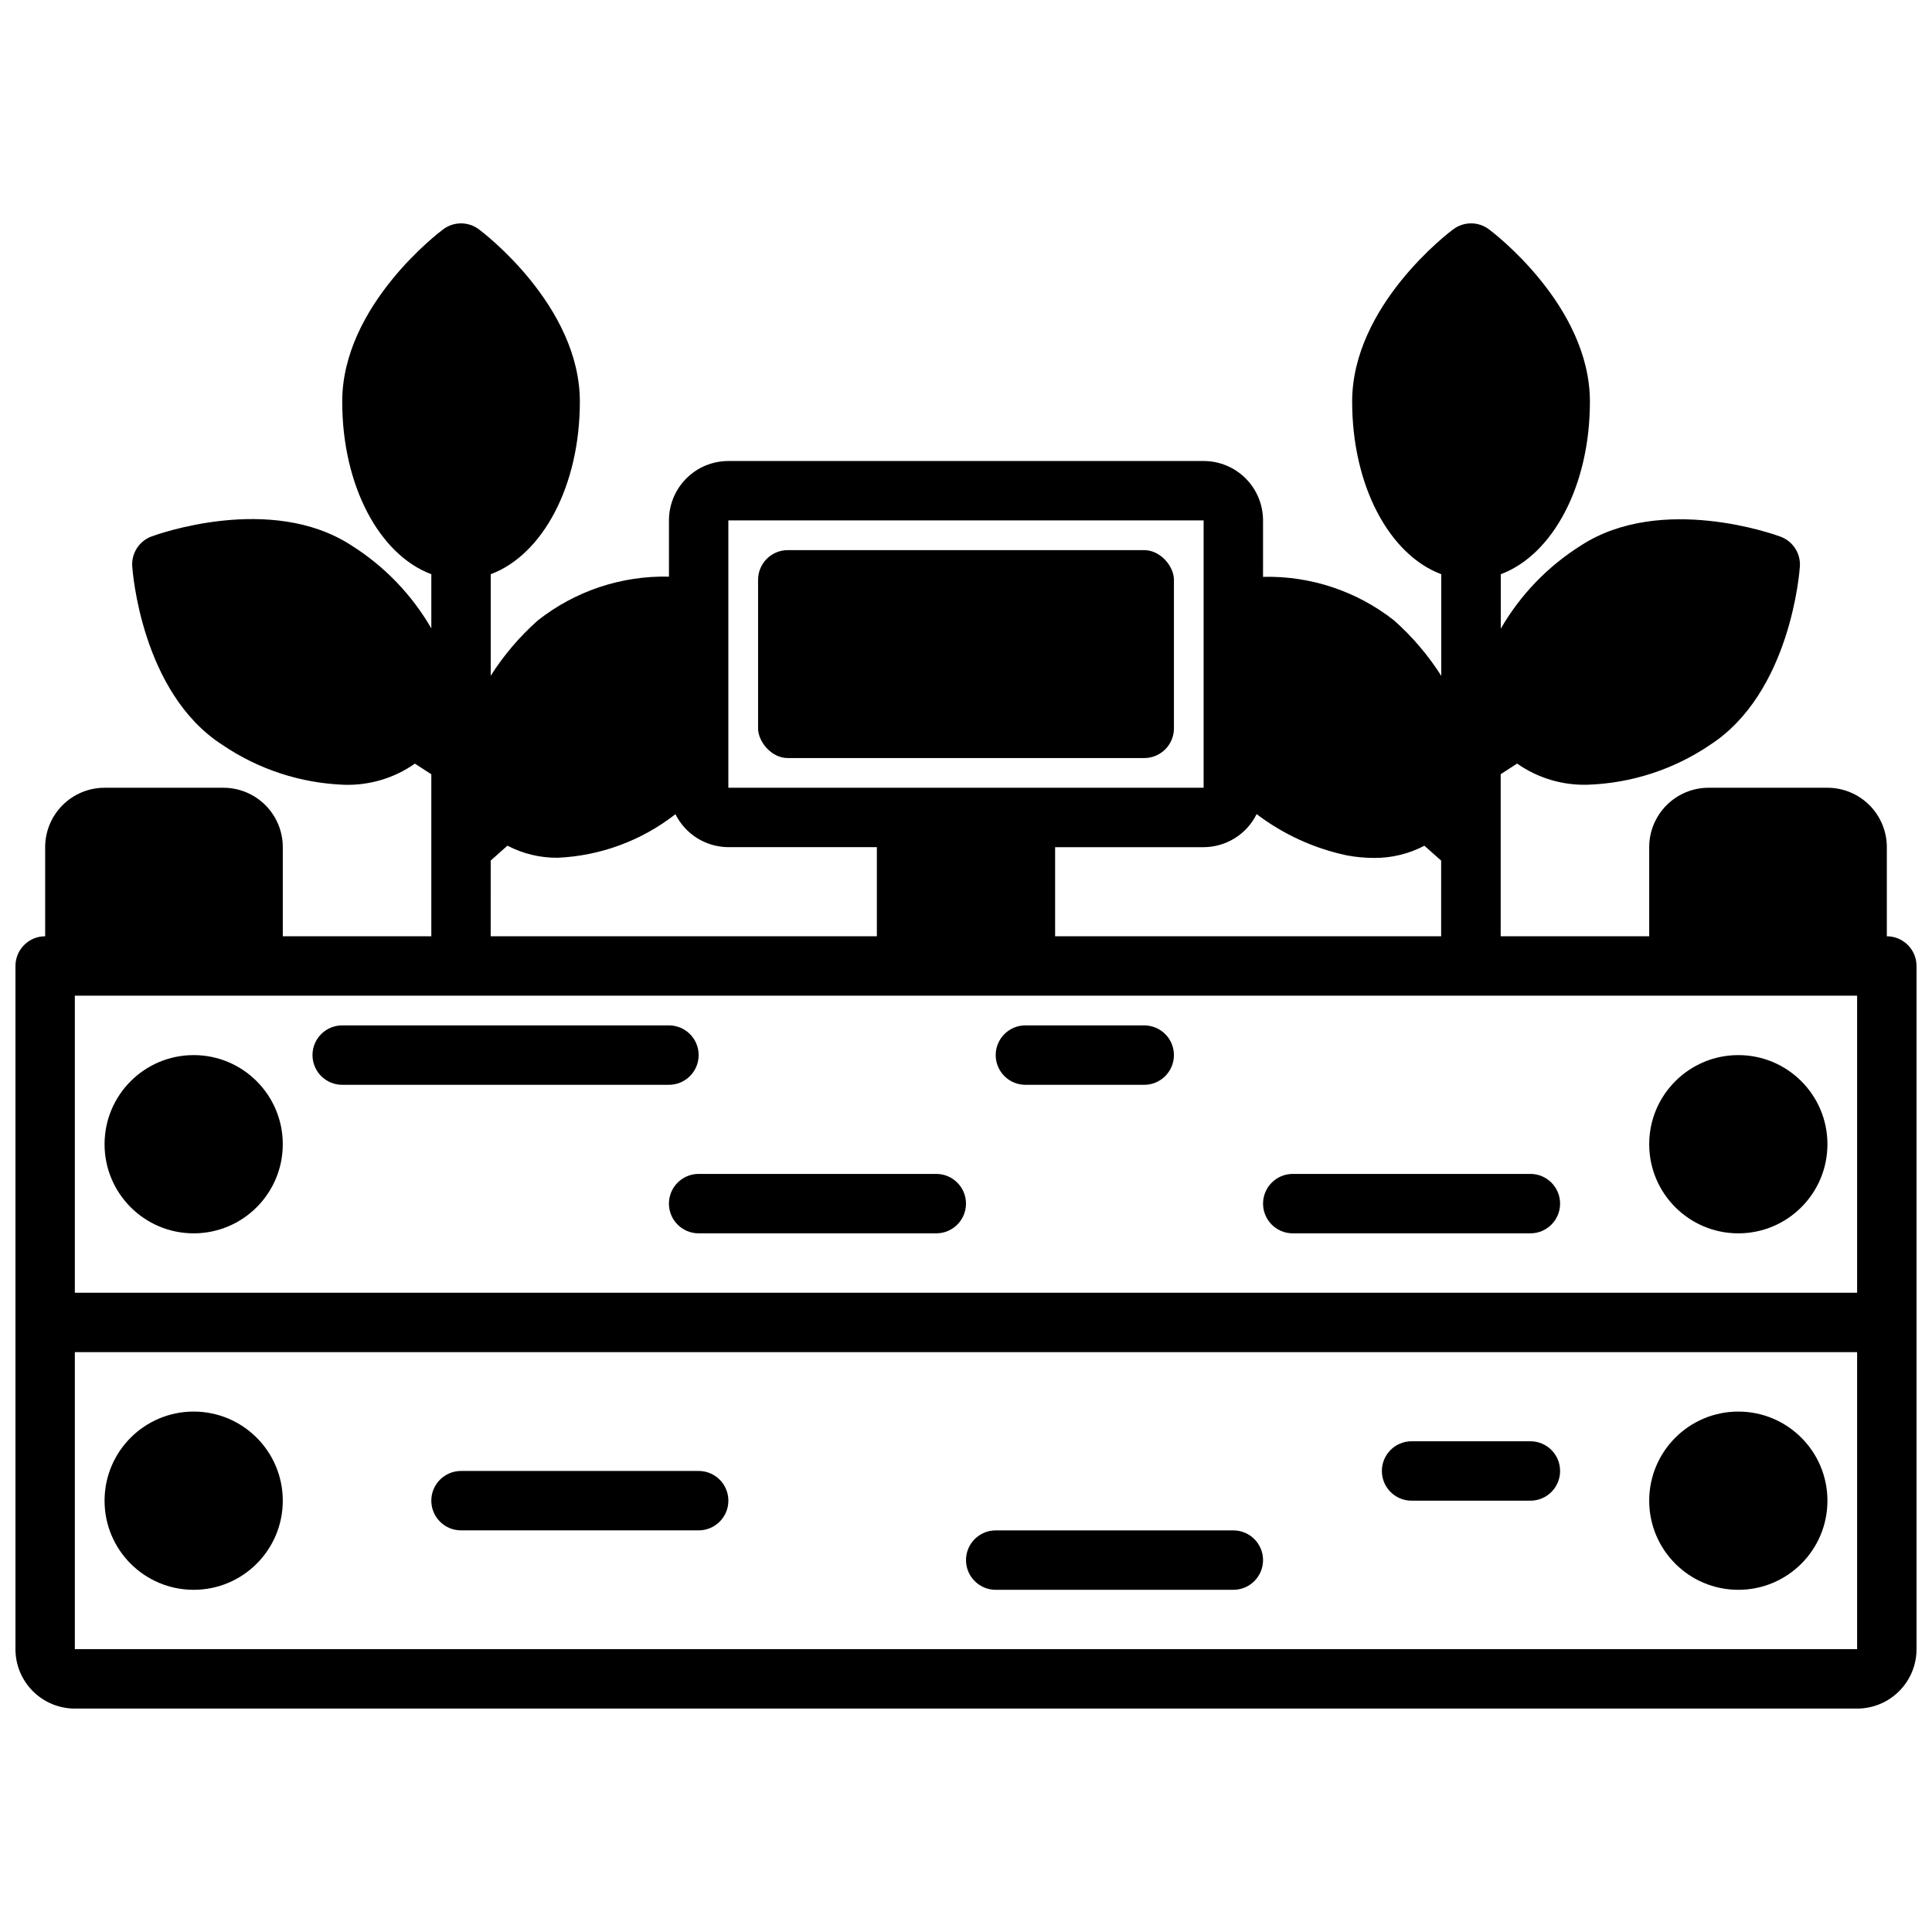 <?xml version="1.0" encoding="UTF-8"?>
<!-- The Best Svg Icon site in the world: iconSvg.co, Visit us! https://iconsvg.co -->
<svg width="800px" height="800px" version="1.1" viewBox="144 144 512 512" xmlns="http://www.w3.org/2000/svg">
 <defs>
  <clipPath id="a">
   <path d="m148.09 203h503.81v394h-503.81z"/>
  </clipPath>
 </defs>
 <g clip-path="url(#a)">
  <path d="m644.03 392.12v-23.613c0-4.176-1.66-8.18-4.609-11.133-2.953-2.953-6.961-4.613-11.133-4.613h-31.488c-4.176 0-8.184 1.66-11.133 4.613-2.953 2.953-4.613 6.957-4.613 11.133v23.617l-39.359-0.004v-42.949l4.352-2.816c5.441 3.82 11.965 5.785 18.609 5.606 11.629-0.371 22.91-4.035 32.535-10.566 21.324-13.801 23.711-45.934 23.797-47.297v0.004c0.219-3.465-1.859-6.664-5.117-7.875-1.266-0.48-31.566-11.492-52.891 2.32v0.004c-8.773 5.508-16.07 13.074-21.254 22.043v-14.422c13.723-5.125 23.617-23.355 23.617-45.746 0-25.395-25.688-44.871-26.766-45.656-2.801-2.102-6.648-2.102-9.445 0-1.113 0.785-26.797 20.262-26.797 45.656 0 22.387 9.895 40.621 23.617 45.746v26.93h-0.004c-3.469-5.461-7.684-10.406-12.523-14.699-9.875-7.762-22.148-11.84-34.707-11.531v-14.957c0-4.176-1.66-8.18-4.609-11.133-2.953-2.953-6.961-4.609-11.133-4.609h-125.95c-4.176 0-8.18 1.656-11.133 4.609s-4.613 6.957-4.613 11.133v14.902c-12.57-0.297-24.855 3.801-34.73 11.586-4.832 4.281-9.039 9.219-12.5 14.668v-26.898c13.723-5.125 23.617-23.355 23.617-45.746 0-25.395-25.688-44.871-26.766-45.656-2.801-2.102-6.648-2.102-9.449 0-1.078 0.785-26.762 20.262-26.762 45.656 0 22.387 9.895 40.621 23.617 45.746v14.359l-0.004-0.004c-5.184-8.965-12.48-16.531-21.254-22.039-21.316-13.809-51.625-2.793-52.891-2.32v-0.004c-3.254 1.211-5.336 4.406-5.117 7.875 0.086 1.363 2.473 33.496 23.797 47.297v-0.004c9.605 6.555 20.875 10.242 32.496 10.645 6.644 0.18 13.176-1.785 18.617-5.606l4.352 2.816v42.934h-39.359v-23.613c0-4.176-1.656-8.18-4.609-11.133s-6.957-4.613-11.133-4.613h-31.488c-4.176 0-8.18 1.66-11.133 4.613s-4.613 6.957-4.613 11.133v23.617-0.004c-4.348 0-7.871 3.527-7.871 7.875v181.05c0 4.176 1.66 8.18 4.609 11.133 2.953 2.953 6.961 4.613 11.133 4.613h472.32c4.176 0 8.18-1.66 11.133-4.613s4.609-6.957 4.609-11.133v-181.05c0-2.09-0.828-4.09-2.305-5.566-1.477-1.477-3.481-2.309-5.566-2.309zm-167.02-32.375c7.055 5.356 15.207 9.09 23.875 10.934 2.379 0.445 4.793 0.676 7.211 0.684 4.66 0.039 9.254-1.074 13.383-3.234l4.441 3.938-0.004 20.055h-102.3v-23.613h39.363c2.922-0.012 5.785-0.836 8.266-2.383 2.477-1.547 4.477-3.758 5.769-6.379zm-139.99-77.832h125.95v70.848h-125.95zm-62.977 90.137 4.434-3.938h-0.004c4.109 2.144 8.684 3.246 13.32 3.203 11.352-0.508 22.258-4.543 31.207-11.547 1.297 2.613 3.293 4.812 5.769 6.356 2.477 1.543 5.332 2.367 8.25 2.383h39.359v23.617l-102.34-0.004zm-110.21 35.816h472.32v78.719h-472.32zm0 173.18v-78.719h472.32v78.719z"/>
 </g>
 <path d="m329.15 423.61c0-2.086-0.828-4.09-2.305-5.566s-3.477-2.305-5.566-2.305h-86.59c-4.348 0-7.875 3.523-7.875 7.871 0 4.348 3.527 7.875 7.875 7.875h86.59c2.09 0 4.09-0.832 5.566-2.309 1.477-1.477 2.305-3.477 2.305-5.566z"/>
 <path d="m392.12 455.1h-62.977c-4.348 0-7.871 3.527-7.871 7.875 0 4.348 3.523 7.871 7.871 7.871h62.977c4.348 0 7.875-3.523 7.875-7.871 0-4.348-3.527-7.875-7.875-7.875z"/>
 <path d="m549.57 455.1h-62.977c-4.348 0-7.871 3.527-7.871 7.875 0 4.348 3.523 7.871 7.871 7.871h62.977c4.348 0 7.871-3.523 7.871-7.871 0-4.348-3.523-7.875-7.871-7.875z"/>
 <path d="m447.23 415.74h-31.488c-4.348 0-7.871 3.523-7.871 7.871 0 4.348 3.523 7.875 7.871 7.875h31.488c4.348 0 7.871-3.527 7.871-7.875 0-4.348-3.523-7.871-7.871-7.871z"/>
 <path d="m329.15 533.82h-62.973c-4.348 0-7.875 3.523-7.875 7.871 0 4.348 3.527 7.871 7.875 7.871h62.977-0.004c4.348 0 7.875-3.523 7.875-7.871 0-4.348-3.527-7.871-7.875-7.871z"/>
 <path d="m470.85 549.57h-62.977c-4.348 0-7.871 3.523-7.871 7.871s3.523 7.875 7.871 7.875h62.977c4.348 0 7.871-3.527 7.871-7.875s-3.523-7.871-7.871-7.871z"/>
 <path d="m549.57 525.95h-31.488c-4.348 0-7.871 3.527-7.871 7.875 0 4.348 3.523 7.871 7.871 7.871h31.488c4.348 0 7.871-3.523 7.871-7.871 0-4.348-3.523-7.875-7.871-7.875z"/>
 <path d="m352.77 289.79h94.465c4.348 0 7.871 4.348 7.871 7.871v39.359c0 4.348-3.523 7.871-7.871 7.871h-94.465c-4.348 0-7.871-4.348-7.871-7.871v-39.359c0-4.348 3.523-7.871 7.871-7.871z"/>
 <path d="m218.94 447.23c0 13.043-10.574 23.617-23.617 23.617s-23.613-10.574-23.613-23.617 10.57-23.617 23.613-23.617 23.617 10.574 23.617 23.617"/>
 <path d="m218.94 541.7c0 13.043-10.574 23.617-23.617 23.617s-23.613-10.574-23.613-23.617c0-13.043 10.57-23.617 23.613-23.617s23.617 10.574 23.617 23.617"/>
 <path d="m628.29 447.23c0 13.043-10.574 23.617-23.617 23.617s-23.617-10.574-23.617-23.617 10.574-23.617 23.617-23.617 23.617 10.574 23.617 23.617"/>
 <path d="m628.29 541.7c0 13.043-10.574 23.617-23.617 23.617s-23.617-10.574-23.617-23.617c0-13.043 10.574-23.617 23.617-23.617s23.617 10.574 23.617 23.617"/>
</svg>